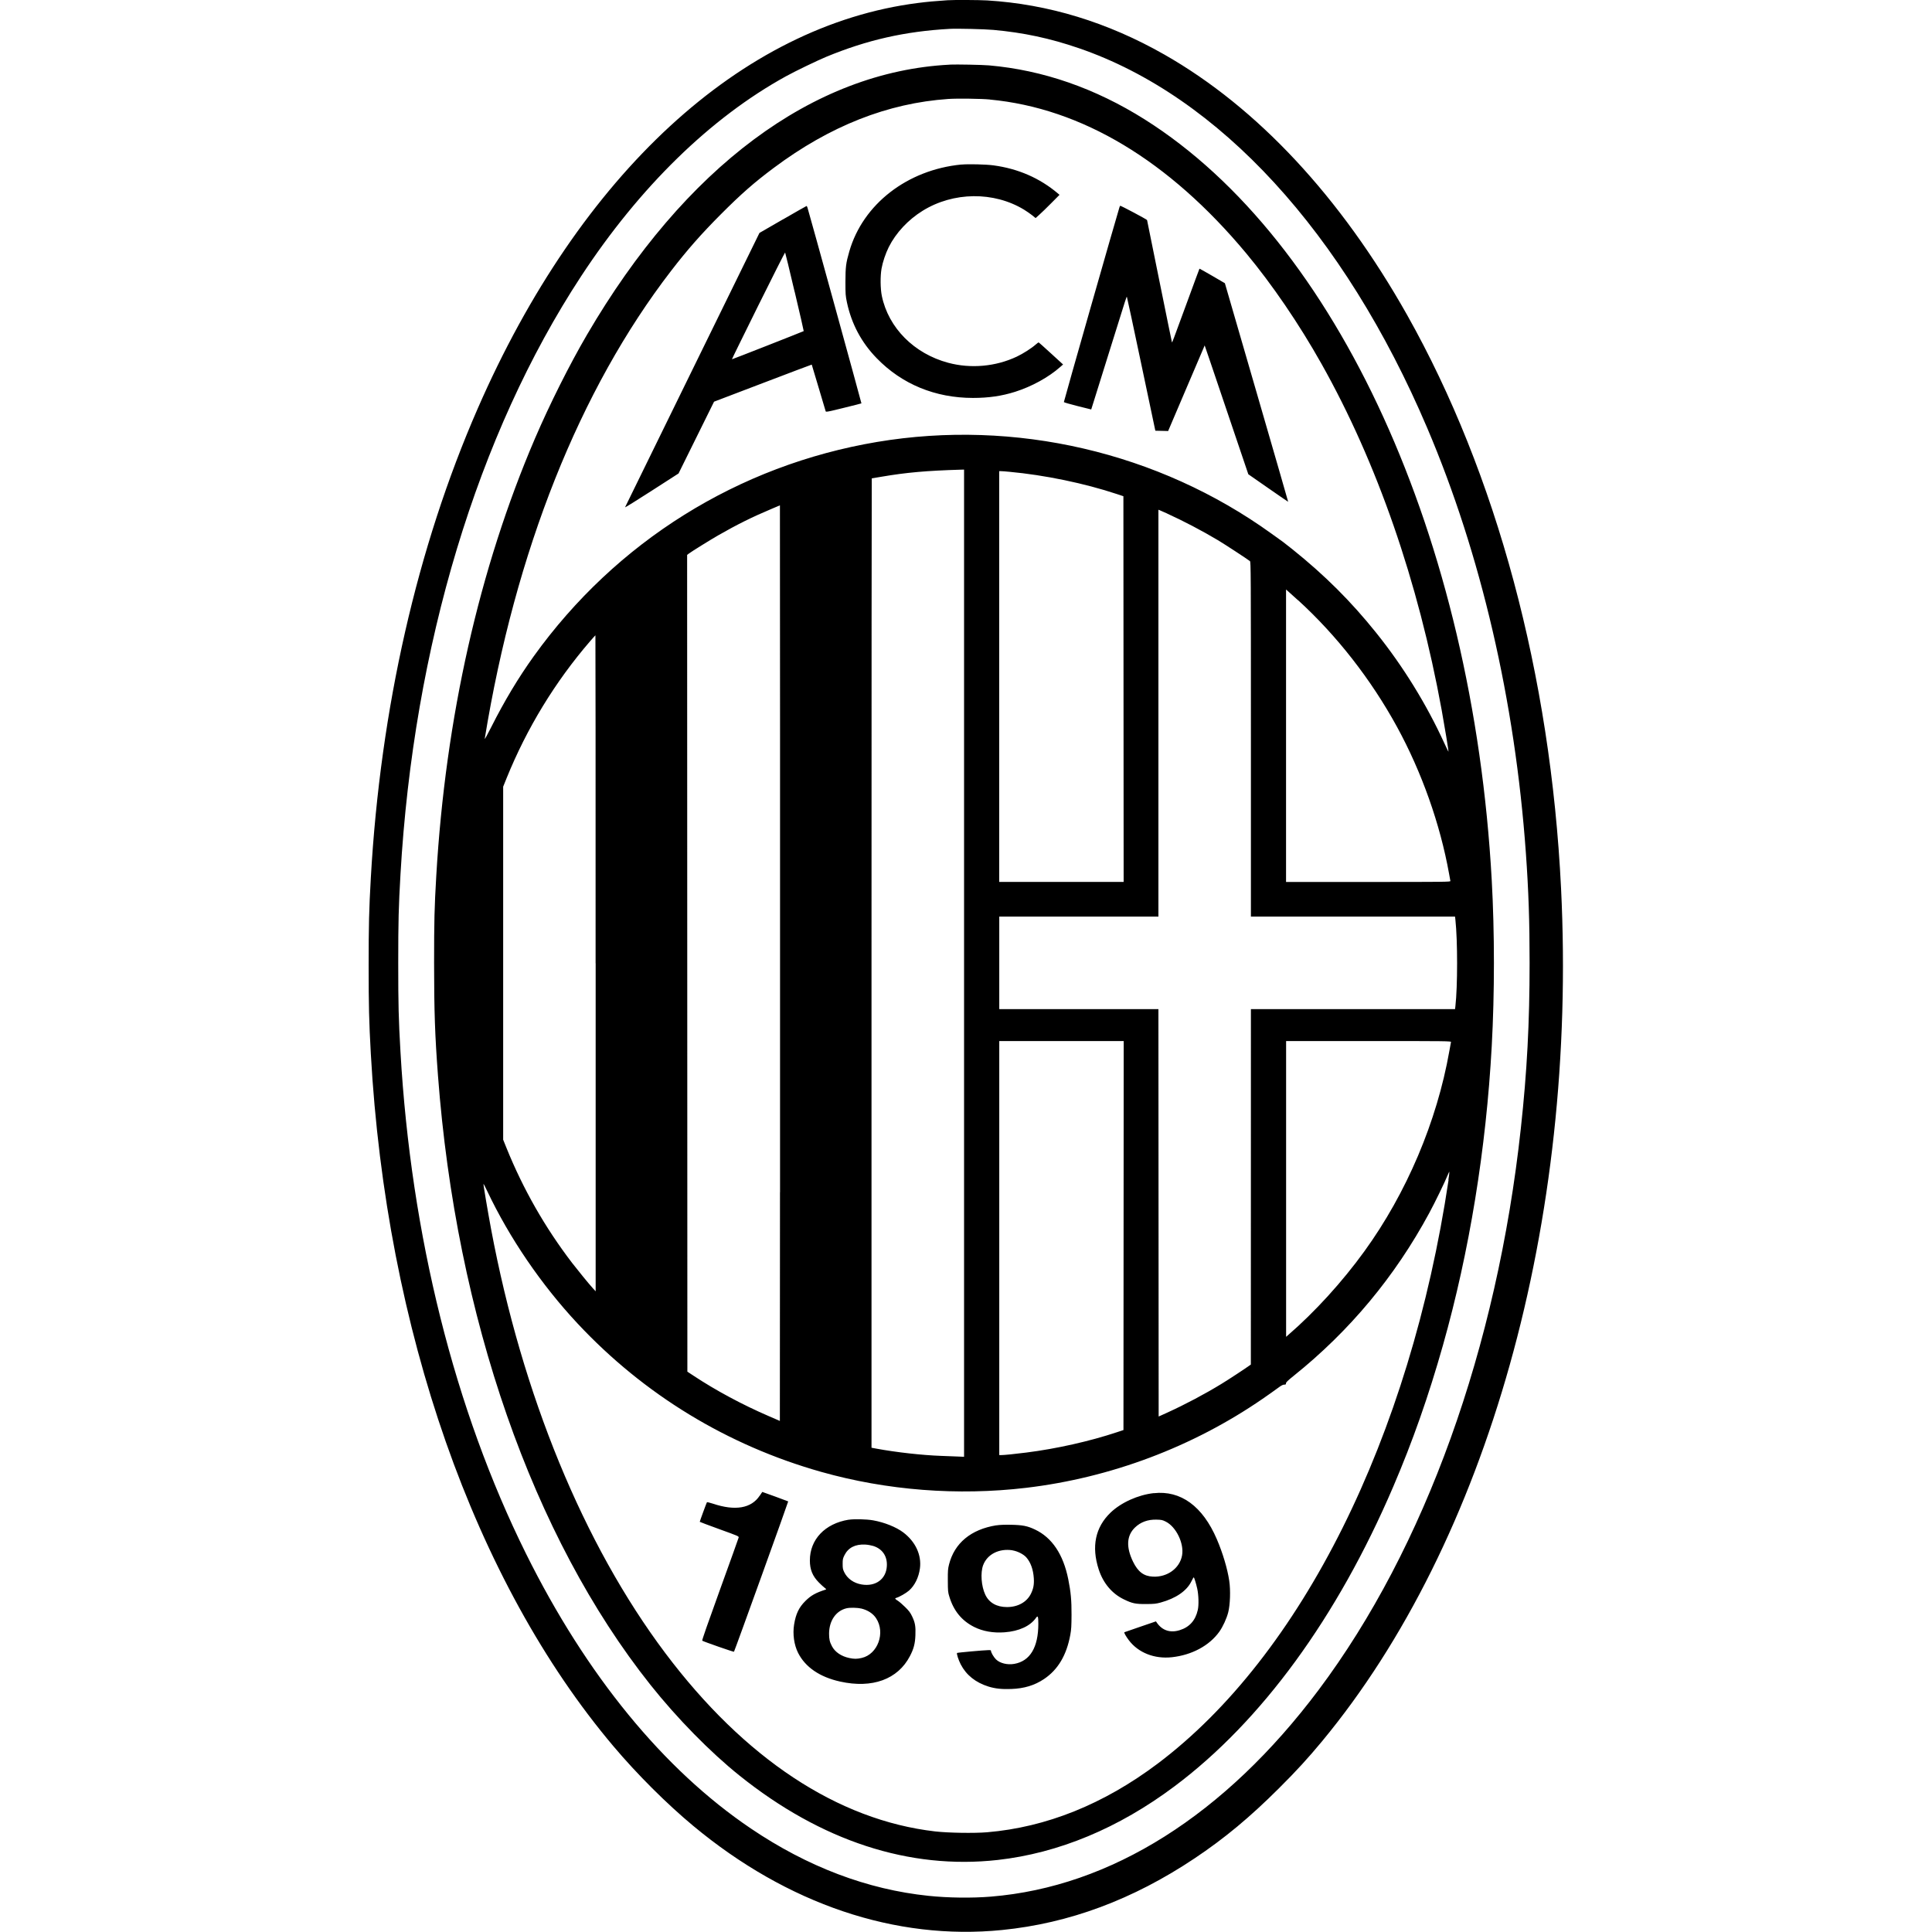 <!-- Generated by IcoMoon.io -->
<svg version="1.1" xmlns="http://www.w3.org/2000/svg" width="32" height="32" viewBox="0 0 32 32">
<title>acm</title>
<path d="M15.694 0.004c-0.203 0.013-0.341 0.026-0.488 0.045-2.927 0.371-5.597 2.831-7.295 6.721-1.003 2.297-1.61 4.965-1.769 7.77-0.030 0.525-0.036 0.785-0.036 1.455s0.006 0.917 0.036 1.459c0.254 4.57 1.718 8.746 4.019 11.47 0.391 0.463 0.881 0.952 1.32 1.317 1.56 1.298 3.353 1.903 5.116 1.726 1.112-0.111 2.168-0.504 3.188-1.186 0.496-0.331 0.919-0.683 1.399-1.162 0.296-0.295 0.48-0.497 0.711-0.775 2.746-3.314 4.232-8.615 3.961-14.131-0.173-3.531-1.069-6.865-2.549-9.495-1.101-1.955-2.483-3.438-4.021-4.314-0.94-0.535-1.92-0.835-2.936-0.897-0.135-0.008-0.551-0.010-0.657-0.003zM16.451 0.495c0.501 0.045 0.94 0.139 1.418 0.303 2.322 0.797 4.392 3.053 5.77 6.29 0.889 2.087 1.454 4.519 1.634 7.036 0.045 0.633 0.062 1.13 0.062 1.828 0 0.987-0.043 1.801-0.145 2.736-0.395 3.637-1.59 6.955-3.349 9.302-1.553 2.071-3.44 3.262-5.428 3.424-0.317 0.026-0.708 0.021-1.034-0.013-1.013-0.105-2.003-0.48-2.942-1.115-1.446-0.976-2.728-2.543-3.725-4.553-1.183-2.384-1.905-5.272-2.079-8.312-0.031-0.54-0.037-0.772-0.037-1.468s0.006-0.928 0.037-1.468c0.217-3.781 1.277-7.295 2.991-9.908 0.97-1.479 2.146-2.627 3.395-3.314 0.158-0.087 0.513-0.258 0.664-0.321 0.677-0.28 1.307-0.423 2.047-0.464 0.122-0.007 0.575 0.004 0.72 0.017zM15.73 1.071c-2.26 0.115-4.386 1.697-6.008 4.474-0.292 0.5-0.615 1.145-0.861 1.717-0.924 2.154-1.482 4.629-1.635 7.245-0.031 0.527-0.036 0.75-0.036 1.445 0 0.792 0.014 1.198 0.064 1.86 0.301 4.003 1.569 7.641 3.52 10.095 0.44 0.553 0.988 1.112 1.473 1.501 1.352 1.084 2.813 1.562 4.277 1.399 1.009-0.113 2.005-0.527 2.931-1.221 1.439-1.078 2.694-2.796 3.621-4.961 0.321-0.748 0.586-1.503 0.824-2.344 0.437-1.546 0.715-3.249 0.808-4.956 0.048-0.884 0.048-1.871 0-2.745-0.313-5.667-2.56-10.593-5.748-12.602-0.819-0.516-1.686-0.817-2.578-0.895-0.117-0.010-0.539-0.018-0.652-0.013zM16.396 1.649c1.518 0.143 2.963 1.009 4.243 2.544 0.431 0.518 0.876 1.169 1.249 1.833 0.919 1.634 1.602 3.601 1.991 5.736 0.051 0.282 0.117 0.684 0.112 0.689-0.001 0.001-0.033-0.064-0.070-0.145-0.294-0.642-0.68-1.268-1.127-1.825-0.417-0.52-0.849-0.951-1.386-1.382-0.065-0.052-0.136-0.107-0.157-0.123s-0.107-0.077-0.192-0.138c-1.871-1.349-4.247-1.901-6.532-1.518-2.298 0.386-4.323 1.65-5.688 3.552-0.255 0.356-0.484 0.737-0.703 1.172-0.066 0.131-0.11 0.21-0.107 0.191 0.506-3.107 1.573-5.785 3.088-7.751 0.268-0.348 0.5-0.611 0.824-0.936 0.336-0.337 0.554-0.528 0.876-0.768 0.929-0.694 1.887-1.072 2.891-1.141 0.144-0.010 0.544-0.005 0.688 0.009zM15.924 2.725c-0.896 0.087-1.632 0.657-1.857 1.44-0.056 0.194-0.063 0.254-0.064 0.502 0 0.21 0.002 0.231 0.025 0.342 0.076 0.356 0.24 0.664 0.493 0.924 0.418 0.431 0.97 0.658 1.595 0.658 0.26 0 0.478-0.032 0.699-0.102 0.277-0.088 0.554-0.241 0.746-0.411l0.047-0.041-0.2-0.183c-0.11-0.101-0.202-0.183-0.206-0.183s-0.025 0.017-0.049 0.037c-0.069 0.061-0.21 0.151-0.312 0.199-0.35 0.165-0.761 0.202-1.135 0.102-0.565-0.151-0.99-0.578-1.1-1.107-0.025-0.121-0.027-0.327-0.005-0.453 0.020-0.112 0.067-0.25 0.12-0.357 0.118-0.235 0.32-0.452 0.561-0.601 0.508-0.315 1.178-0.323 1.68-0.018 0.041 0.025 0.101 0.067 0.133 0.092l0.058 0.047 0.061-0.055c0.034-0.030 0.123-0.116 0.198-0.192l0.137-0.138-0.027-0.023c-0.3-0.254-0.658-0.41-1.066-0.465-0.124-0.017-0.417-0.024-0.533-0.013zM12.967 3.634l-0.388 0.224-1.11 2.265c-0.611 1.246-1.113 2.271-1.116 2.279s0.195-0.115 0.44-0.273l0.446-0.287 0.588-1.189 0.808-0.308c0.444-0.17 0.809-0.307 0.81-0.306s0.053 0.173 0.114 0.381c0.061 0.208 0.114 0.385 0.117 0.393 0.005 0.013 0.043 0.006 0.297-0.057 0.16-0.039 0.293-0.073 0.295-0.075 0.003-0.003-0.863-3.146-0.893-3.24-0.005-0.016-0.012-0.029-0.016-0.029s-0.181 0.101-0.394 0.224zM18.54 3.439c-0.037 0.113-0.922 3.213-0.919 3.221 0.002 0.005 0.104 0.035 0.228 0.066l0.225 0.056 0.045-0.143c0.025-0.078 0.148-0.473 0.274-0.877 0.274-0.877 0.265-0.851 0.272-0.844 0.003 0.003 0.11 0.503 0.238 1.111l0.233 1.105 0.212 0.005 0.285-0.668c0.157-0.368 0.293-0.687 0.303-0.709l0.017-0.041 0.089 0.26c0.049 0.143 0.211 0.623 0.361 1.067l0.273 0.807 0.329 0.229c0.181 0.126 0.33 0.228 0.331 0.227s-0.234-0.816-0.523-1.811l-0.525-1.809-0.209-0.122c-0.115-0.067-0.21-0.12-0.212-0.119s-0.098 0.264-0.215 0.582c-0.235 0.64-0.236 0.643-0.241 0.637-0.002-0.002-0.094-0.455-0.206-1.007s-0.204-1.009-0.206-1.017c-0.003-0.011-0.428-0.237-0.445-0.237-0.002 0-0.009 0.013-0.014 0.030zM13.163 4.835c0.084 0.355 0.151 0.647 0.149 0.649-0.007 0.006-1.187 0.47-1.189 0.467-0.002-0.002 0.195-0.402 0.436-0.889s0.442-0.883 0.445-0.88c0.003 0.004 0.075 0.297 0.158 0.653zM15.968 15.953v8.176l-0.121-0.005c-0.066-0.003-0.182-0.007-0.258-0.010-0.313-0.011-0.743-0.059-1.074-0.12l-0.080-0.015v-8.028c0-4.416 0.002-8.028 0.004-8.028s0.075-0.012 0.162-0.027c0.408-0.070 0.743-0.1 1.319-0.117l0.048-0.001v8.176zM16.715 7.814c0.588 0.054 1.249 0.191 1.787 0.37l0.105 0.035 0.002 3.194 0.002 3.194h-2.061v-6.803l0.030 0c0.016 0 0.077 0.004 0.134 0.010zM12.919 19.747l-0.002 3.788-0.187-0.081c-0.433-0.187-0.875-0.424-1.245-0.669l-0.1-0.066-0.002-6.764-0.002-6.764 0.030-0.023c0.043-0.033 0.359-0.229 0.481-0.299 0.314-0.18 0.565-0.305 0.889-0.441l0.137-0.058 0.002 3.794c0.001 2.087 0.001 5.499 0 7.582zM19.333 8.507c0.259 0.117 0.578 0.284 0.839 0.44 0.106 0.063 0.484 0.31 0.531 0.347 0.015 0.012 0.016 0.163 0.016 2.95v2.938h3.381l0.006 0.052c0.038 0.346 0.037 1.108-0 1.432l-0.006 0.048h-3.381l-0.001 5.887-0.021 0.015c-0.073 0.053-0.35 0.235-0.462 0.303-0.279 0.171-0.606 0.344-0.907 0.481l-0.137 0.062-0.002-3.374-0.002-3.374h-2.636v-1.532h2.636v-6.739l0.021 0.008c0.011 0.004 0.068 0.029 0.125 0.055zM21.498 9.939c0.643 0.586 1.213 1.317 1.643 2.104 0.408 0.748 0.712 1.605 0.86 2.428 0.010 0.058 0.020 0.112 0.022 0.121 0.003 0.015-0.066 0.016-1.359 0.016h-1.363v-4.844l0.034 0.030c0.019 0.016 0.092 0.082 0.162 0.146zM9.866 15.955l-0 5.433-0.046-0.050c-0.064-0.070-0.249-0.297-0.344-0.42-0.446-0.583-0.809-1.218-1.086-1.902l-0.056-0.139v-5.847l0.056-0.139c0.336-0.83 0.806-1.601 1.388-2.275 0.044-0.051 0.082-0.093 0.084-0.093s0.004 2.445 0.003 5.433zM18.61 20.465l-0.002 3.221-0.105 0.035c-0.453 0.151-1.005 0.275-1.505 0.338-0.187 0.024-0.367 0.042-0.417 0.042h-0.030v-6.858h2.061l-0.002 3.221zM24.033 17.259c-0.002 0.009-0.014 0.076-0.027 0.148-0.206 1.169-0.709 2.355-1.408 3.319-0.366 0.506-0.821 1.005-1.262 1.386l-0.034 0.030v-4.899h1.367c1.297 0 1.367 0.001 1.364 0.016zM23.993 19.543c-0.637 4.266-2.438 7.879-4.822 9.671-0.891 0.669-1.839 1.051-2.821 1.134-0.216 0.018-0.642 0.011-0.862-0.014-1.613-0.187-3.156-1.207-4.469-2.954-1.354-1.803-2.37-4.276-2.885-7.022-0.055-0.295-0.131-0.744-0.126-0.749 0.002-0.002 0.029 0.051 0.061 0.117 0.369 0.779 0.895 1.55 1.495 2.193 1.102 1.18 2.484 2.021 4.038 2.46 1.088 0.307 2.261 0.398 3.394 0.264 1.4-0.166 2.759-0.677 3.918-1.475 0.091-0.063 0.202-0.141 0.246-0.174 0.061-0.046 0.088-0.060 0.11-0.060 0.025 0 0.030-0.003 0.030-0.022 0-0.017 0.028-0.044 0.13-0.126 0.925-0.742 1.675-1.643 2.242-2.693 0.096-0.177 0.259-0.513 0.309-0.636 0.012-0.029 0.023-0.051 0.025-0.049s-0.005 0.063-0.016 0.134zM12.583 24.773c-0.139 0.21-0.405 0.256-0.773 0.133-0.052-0.017-0.098-0.028-0.101-0.024-0.006 0.007-0.119 0.315-0.119 0.324 0 0.002 0.146 0.057 0.325 0.122 0.321 0.116 0.324 0.117 0.319 0.14-0.003 0.013-0.142 0.401-0.309 0.862-0.197 0.544-0.301 0.841-0.294 0.845 0.030 0.018 0.52 0.189 0.526 0.183 0.010-0.011 0.902-2.486 0.898-2.49-0.003-0.003-0.423-0.157-0.429-0.157-0.001 0-0.020 0.028-0.042 0.062zM19.109 24.731c-0.26 0.029-0.541 0.156-0.715 0.323-0.252 0.242-0.319 0.562-0.196 0.94 0.074 0.228 0.22 0.402 0.418 0.497 0.138 0.067 0.191 0.078 0.369 0.077 0.133-0.001 0.161-0.004 0.239-0.025 0.255-0.070 0.434-0.194 0.511-0.354 0.017-0.035 0.033-0.063 0.037-0.063 0.008 0 0.038 0.099 0.058 0.187 0.023 0.106 0.028 0.272 0.009 0.354-0.039 0.173-0.138 0.284-0.3 0.334-0.154 0.048-0.286 0.006-0.375-0.12l-0.018-0.026-0.26 0.089c-0.143 0.049-0.261 0.090-0.263 0.091-0.009 0.007 0.026 0.068 0.074 0.132 0.156 0.207 0.423 0.313 0.712 0.282 0.332-0.036 0.622-0.192 0.787-0.423 0.058-0.082 0.12-0.215 0.147-0.32 0.032-0.124 0.041-0.367 0.017-0.524-0.029-0.196-0.108-0.462-0.205-0.687-0.235-0.548-0.598-0.813-1.045-0.763zM14.056 25.171c-0.392 0.064-0.642 0.327-0.642 0.675 0 0.152 0.044 0.259 0.15 0.366 0.035 0.035 0.078 0.075 0.096 0.088 0.023 0.017 0.028 0.025 0.018 0.028-0.169 0.054-0.245 0.097-0.338 0.189-0.107 0.106-0.158 0.212-0.187 0.389-0.026 0.159-0.001 0.338 0.066 0.471 0.12 0.237 0.358 0.4 0.696 0.475 0.533 0.118 0.956-0.036 1.157-0.423 0.062-0.119 0.085-0.206 0.090-0.344 0.006-0.148-0.005-0.209-0.054-0.312-0.030-0.063-0.052-0.092-0.116-0.155-0.043-0.043-0.098-0.090-0.122-0.105-0.048-0.030-0.053-0.040-0.023-0.048 0.048-0.013 0.161-0.078 0.209-0.12 0.096-0.085 0.161-0.219 0.181-0.368 0.029-0.221-0.073-0.442-0.277-0.596-0.115-0.087-0.311-0.166-0.496-0.199-0.11-0.020-0.317-0.025-0.409-0.010zM19.307 25.202c0.173 0.085 0.307 0.361 0.272 0.559-0.038 0.214-0.244 0.365-0.483 0.353-0.151-0.007-0.247-0.079-0.329-0.247-0.118-0.243-0.107-0.433 0.032-0.567 0.093-0.090 0.214-0.134 0.356-0.13 0.083 0.002 0.098 0.005 0.152 0.032zM16.501 25.264c-0.419 0.068-0.692 0.294-0.782 0.648-0.018 0.072-0.021 0.102-0.020 0.268 0.001 0.177 0.002 0.191 0.026 0.268 0.071 0.233 0.205 0.396 0.409 0.499 0.145 0.073 0.318 0.103 0.506 0.089 0.238-0.018 0.425-0.104 0.519-0.239 0.031-0.045 0.039-0.024 0.039 0.098-0 0.39-0.137 0.618-0.398 0.664-0.115 0.020-0.237-0.010-0.303-0.074-0.037-0.036-0.083-0.114-0.083-0.141 0-0.011-0.010-0.014-0.039-0.013-0.078 0.001-0.517 0.041-0.523 0.047-0.011 0.011 0.023 0.116 0.061 0.19 0.092 0.177 0.246 0.3 0.46 0.367 0.111 0.034 0.222 0.046 0.376 0.040 0.216-0.008 0.386-0.060 0.542-0.164 0.232-0.155 0.375-0.395 0.437-0.735 0.016-0.089 0.019-0.142 0.020-0.329 0.001-0.24-0.012-0.379-0.054-0.589-0.083-0.414-0.27-0.692-0.553-0.825-0.125-0.059-0.204-0.074-0.394-0.078-0.114-0.002-0.189 0.001-0.246 0.010zM14.464 25.606c0.151 0.048 0.234 0.169 0.225 0.332-0.011 0.217-0.186 0.345-0.417 0.306-0.133-0.022-0.24-0.099-0.291-0.208-0.021-0.044-0.024-0.064-0.024-0.134 0-0.075 0.003-0.088 0.030-0.143 0.062-0.125 0.18-0.185 0.345-0.176 0.041 0.002 0.1 0.013 0.132 0.023zM16.77 25.679c0.083 0.013 0.181 0.063 0.228 0.115 0.073 0.083 0.115 0.2 0.125 0.345 0.007 0.104-0.006 0.173-0.047 0.257-0.068 0.139-0.216 0.222-0.397 0.222-0.171 0-0.297-0.071-0.36-0.206-0.066-0.14-0.082-0.362-0.035-0.488 0.068-0.181 0.264-0.281 0.487-0.246zM14.26 26.641c0.111 0.026 0.199 0.083 0.251 0.162 0.158 0.24 0.028 0.597-0.239 0.658-0.078 0.018-0.124 0.018-0.205 0.001-0.132-0.028-0.235-0.098-0.286-0.193-0.039-0.073-0.049-0.119-0.049-0.211 0.001-0.215 0.115-0.379 0.29-0.42 0.054-0.013 0.175-0.011 0.237 0.004z"></path>
</svg>
